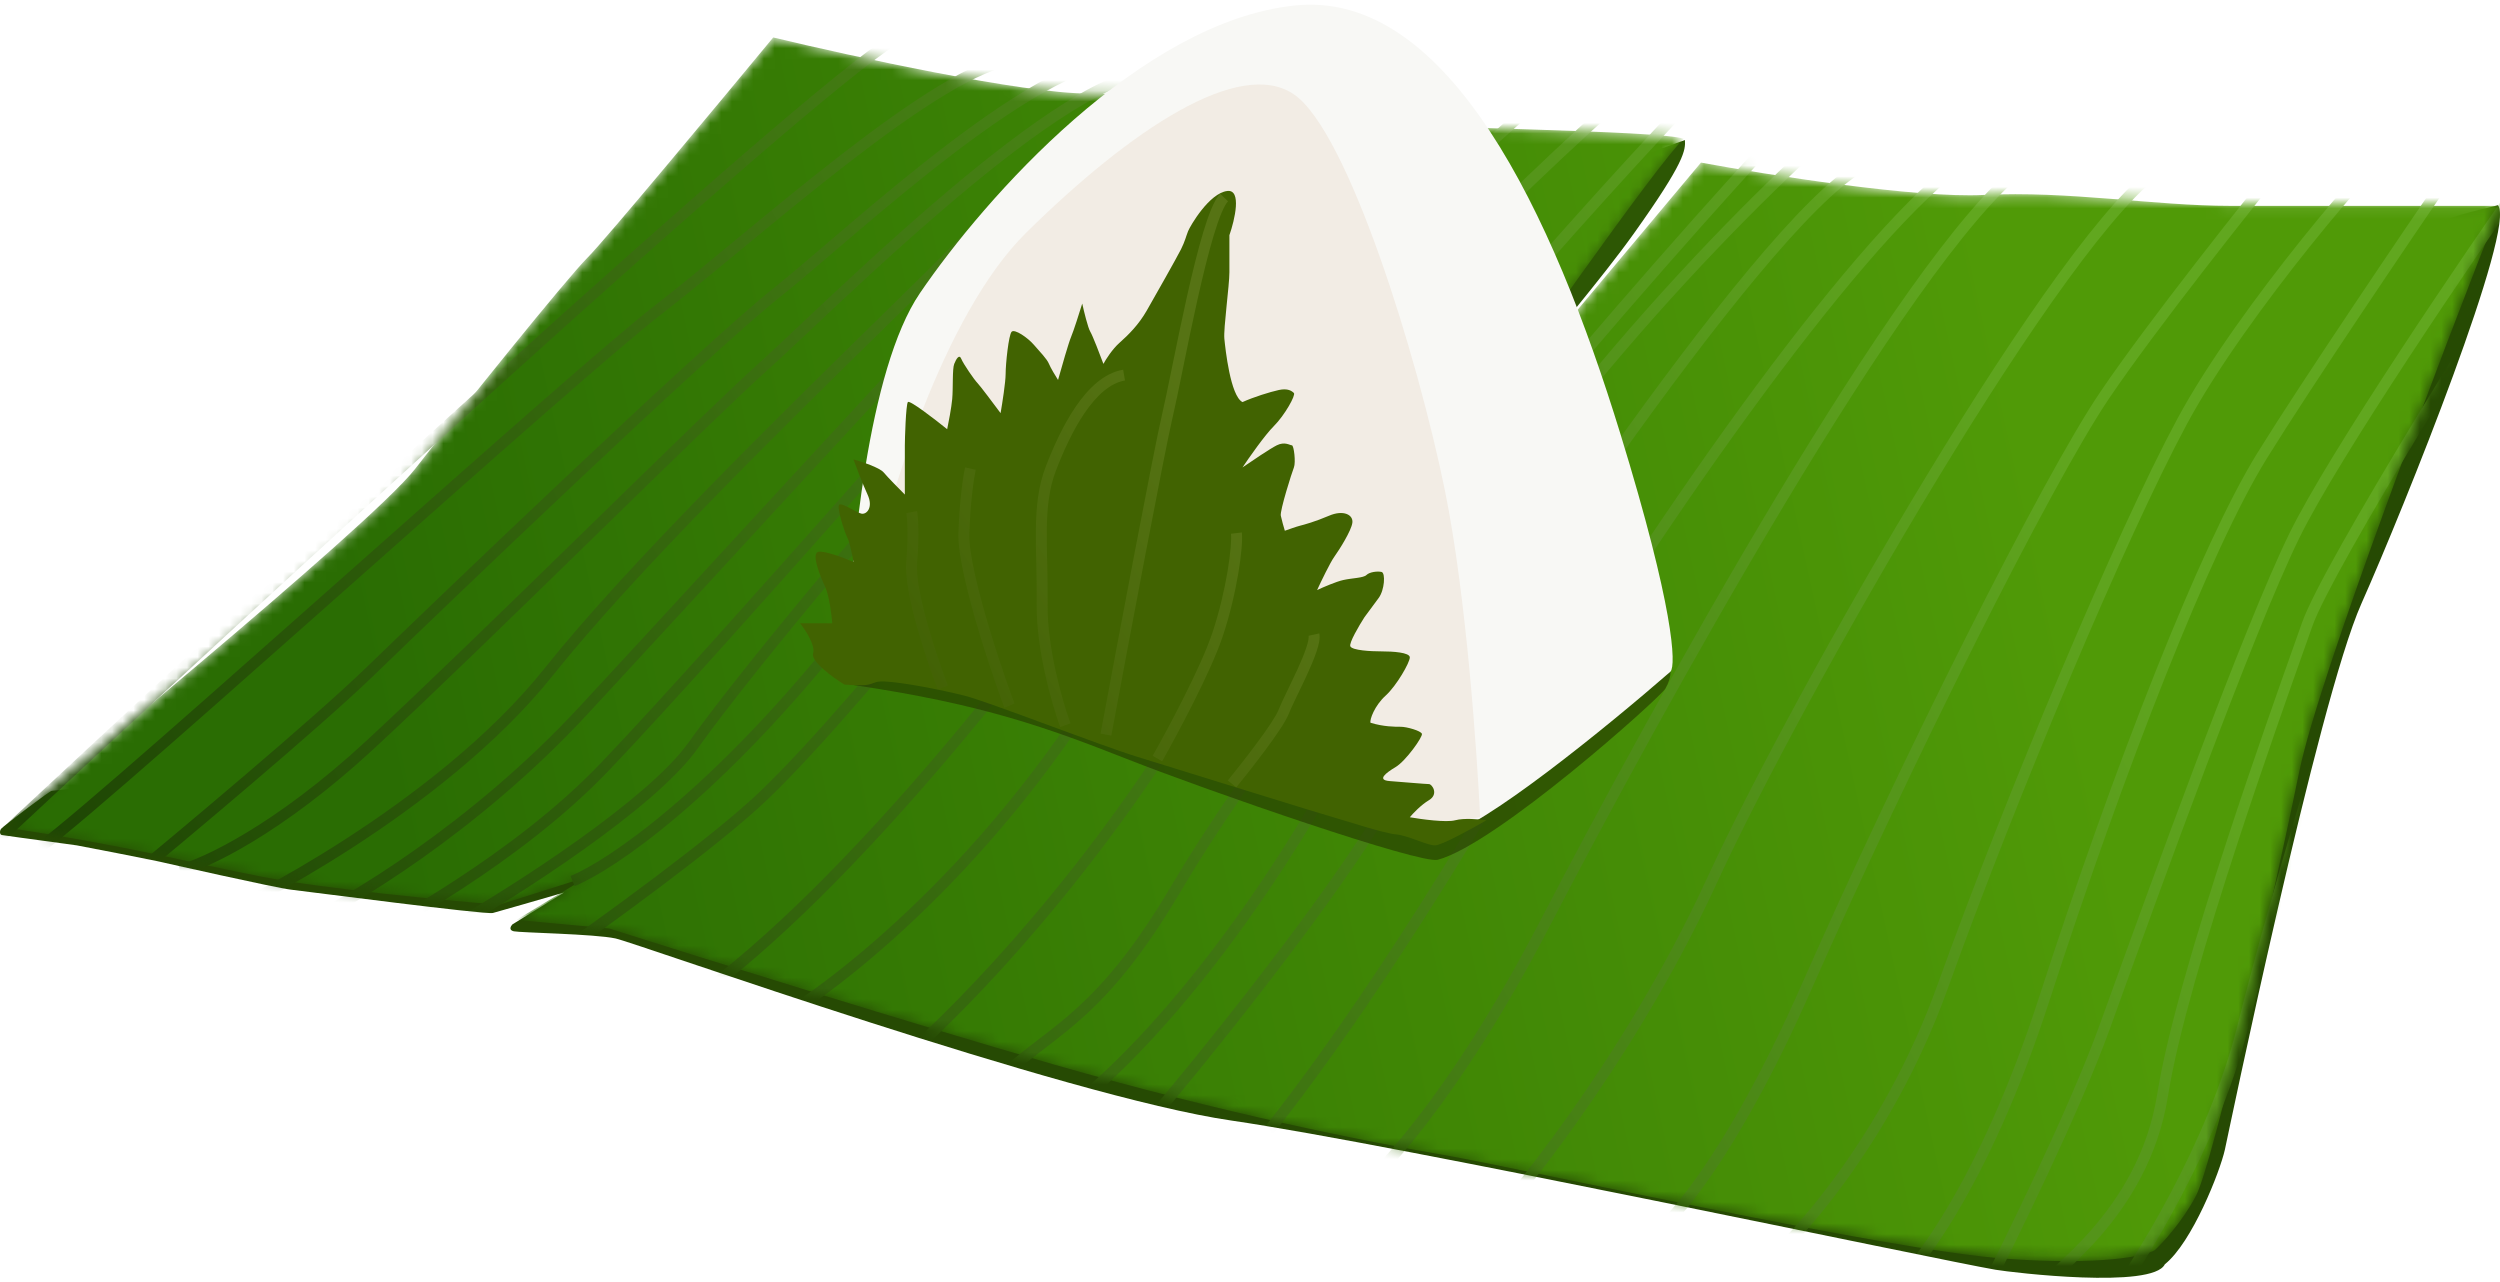 <svg width="234" height="120" viewBox="0 0 234 120" fill="none" xmlns="http://www.w3.org/2000/svg">
<path d="M152.967 21.803C157.709 15.148 157.773 14.052 157.709 13.104L153.467 14.647L140.499 29.785L142.9 34.658C145.021 31.718 149.832 26.204 152.967 21.803Z" fill="#2D5704"/>
<path d="M14.71 80.601C14.099 80.462 7.708 79.216 7.193 79.128C6.743 79.052 1.569 78.372 0.189 78.161C-0.024 78.148 -0.07 77.788 0.118 77.561C0.394 77.268 4.83 73.877 4.857 74.022L7.863 73.697L221.023 29.427C221.023 21.25 232.265 19.718 233.798 19.207C235.579 21.192 225.111 47.312 221.023 56.509C216.935 65.706 208.483 106.554 208.249 107.607C207.793 109.658 205.183 116.294 202.628 118.338C201.504 120.67 188.36 119.117 186.787 118.849C181.445 117.938 130.702 107.131 115.241 104.881C99.78 102.631 59.568 88.262 57.607 87.838C55.647 87.415 48.718 87.304 48.094 87.17C47.595 87.063 47.797 86.695 47.961 86.524L52.795 83.539C50.805 84.118 46.686 85.312 46.134 85.455C45.443 85.633 28.601 83.427 27.22 83.271C25.838 83.115 15.321 80.741 14.71 80.601Z" fill="#264A03"/>
<mask id="mask0" mask-type="alpha" maskUnits="userSpaceOnUse" x="0" y="3" width="234" height="115">
<path d="M38.849 43.893C34.608 49.346 1.691 76.205 0.277 77.417C12.394 79.234 17.241 80.648 24.511 82.061C30.327 83.192 41.744 84.283 46.725 84.687L55.005 82.061L48.341 86.1L57.025 86.908C65.506 89.601 85.701 95.915 98.626 99.631C114.782 104.276 128.11 106.901 135.178 108.113C142.246 109.324 176.362 116.805 187.671 117.613C196.719 118.259 200.731 117.344 201.606 116.805C202.346 116.132 204.15 114.18 205.443 111.756C207.058 108.727 212.915 82.878 215.136 71.973C216.913 63.249 228.397 33.064 233.917 19.062H208.674C201.606 19.062 193.541 17.842 185.665 18.246C179.364 18.569 165.403 16.361 159.21 15.217L135.178 43.893C141.641 34.536 155.171 15.257 157.594 12.995C155.575 12.188 131.947 11.986 125.081 11.38C118.215 10.774 109.531 8.755 101.857 8.755C95.718 8.755 79.643 5.254 72.373 3.504C67.257 9.697 56.621 22.487 55.005 24.102C52.986 26.122 43.09 38.441 38.849 43.893Z" fill="#509A07"/>
</mask>
<g mask="url(#mask0)">
<path d="M38.849 43.893C34.608 49.346 1.691 76.205 0.277 77.417C12.394 79.234 17.241 80.648 24.511 82.061C30.327 83.192 41.744 84.283 46.725 84.687L55.005 82.061L48.341 86.1L57.025 86.908C65.506 89.601 85.701 95.915 98.626 99.631C114.782 104.276 128.11 106.901 135.178 108.113C142.246 109.324 176.448 117.011 187.757 117.818C196.804 118.465 200.816 117.549 201.691 117.011C202.432 116.337 204.236 114.385 205.528 111.962C207.144 108.933 213 83.083 215.222 72.178C216.999 63.454 228.483 33.27 234.003 19.268H208.76C201.691 19.268 193.541 17.842 185.665 18.246C179.364 18.569 165.403 16.361 159.21 15.217L135.178 43.893C141.641 34.536 155.171 15.257 157.594 12.995C155.575 12.188 131.947 11.986 125.081 11.38C118.215 10.774 109.531 8.755 101.857 8.755C95.718 8.755 79.643 5.254 72.373 3.504C67.257 9.697 56.621 22.487 55.005 24.102C52.986 26.122 43.09 38.441 38.849 43.893Z" fill="url(#paint0_linear)"/>
<path fill-rule="evenodd" clip-rule="evenodd" d="M47.346 35.554C30.242 51.012 11.16 68.67 -1.191 80.214L-1.889 79.467C10.465 67.921 29.551 50.259 46.661 34.795C55.215 27.064 63.277 19.881 69.758 14.286C76.222 8.705 81.15 4.671 83.413 3.271L83.951 4.141C81.772 5.488 76.913 9.458 70.425 15.059C63.954 20.647 55.898 27.824 47.346 35.554ZM77.952 23.656C76.033 25.298 74.365 26.726 73.095 27.734C66.254 33.167 41.236 57.174 34.964 63.244C29.938 68.108 17.225 78.758 11.508 83.466L10.858 82.677C16.584 77.961 29.263 67.339 34.254 62.51C40.502 56.463 65.568 32.406 72.459 26.934C73.713 25.938 75.36 24.529 77.272 22.893C77.964 22.301 78.69 21.68 79.445 21.038C82.28 18.626 85.507 15.93 88.775 13.447C92.04 10.966 95.361 8.687 98.384 7.115C101.38 5.557 104.189 4.635 106.388 5.02L106.212 6.027C104.372 5.705 101.83 6.475 98.856 8.022C95.908 9.555 92.641 11.794 89.393 14.261C86.148 16.726 82.939 19.407 80.107 21.816C79.361 22.451 78.641 23.067 77.952 23.656ZM69.206 23.494C66.508 25.724 64.023 27.777 61.982 29.354C57.935 32.481 45.653 43.377 33.339 54.301C32.19 55.32 31.041 56.339 29.899 57.352C23.21 63.284 16.745 69.004 11.852 73.24C9.406 75.359 7.348 77.109 5.851 78.331C5.103 78.942 4.489 79.425 4.033 79.757C3.806 79.922 3.61 80.057 3.452 80.152C3.373 80.199 3.295 80.242 3.22 80.275C3.163 80.301 3.043 80.351 2.903 80.351V79.329C2.853 79.329 2.816 79.339 2.8 79.344C2.8 79.344 2.803 79.342 2.805 79.341C2.826 79.332 2.865 79.312 2.925 79.276C3.045 79.204 3.213 79.09 3.431 78.931C3.864 78.615 4.461 78.146 5.205 77.539C6.69 76.327 8.738 74.584 11.183 72.468C16.071 68.236 22.531 62.52 29.221 56.587C30.371 55.567 31.529 54.541 32.686 53.514C44.977 42.61 57.28 31.696 61.357 28.545C63.384 26.979 65.856 24.937 68.558 22.704C68.806 22.499 69.057 22.292 69.309 22.084C72.3 19.613 75.537 16.952 78.725 14.485C81.911 12.019 85.059 9.74 87.873 8.037C90.666 6.347 93.204 5.177 95.151 5.014L95.236 6.033C93.547 6.174 91.188 7.225 88.402 8.911C85.637 10.584 82.525 12.836 79.35 15.293C76.177 17.749 72.951 20.401 69.96 22.872C69.707 23.081 69.455 23.288 69.206 23.494ZM75.607 31.134C74.066 32.586 72.798 33.781 71.906 34.581C69.107 37.09 62.963 43.083 56.133 49.745L55.261 50.596C48.094 57.586 40.313 65.165 34.956 70.118C26.356 78.068 19.431 81.317 16.965 81.951L16.71 80.961C18.956 80.383 25.736 77.25 34.262 69.368C39.607 64.426 47.377 56.858 54.548 49.864C54.847 49.572 55.145 49.281 55.442 48.992C62.254 42.347 68.408 36.344 71.224 33.82C72.088 33.045 73.336 31.87 74.86 30.434C78.444 27.057 83.554 22.241 88.78 17.831C92.51 14.682 96.325 11.717 99.722 9.599C101.421 8.54 103.028 7.686 104.477 7.127C105.918 6.571 107.251 6.289 108.383 6.43L108.256 7.444C107.368 7.333 106.221 7.55 104.845 8.08C103.478 8.608 101.931 9.427 100.263 10.466C96.927 12.546 93.156 15.475 89.439 18.612C84.234 23.005 79.186 27.762 75.607 31.134ZM101.755 13.332C97.187 16.671 92.716 20.74 89.906 23.65C88.471 25.136 85.99 27.566 82.918 30.574C73.797 39.506 59.46 53.545 51.77 63.195C46.57 69.721 39.146 75.36 32.917 79.386C29.799 81.401 26.972 83.018 24.859 84.144C23.803 84.707 22.923 85.149 22.273 85.457C21.948 85.611 21.678 85.733 21.471 85.82C21.283 85.9 21.1 85.971 20.977 85.996L20.776 84.994C20.773 84.994 20.775 84.994 20.775 84.994C20.78 84.992 20.802 84.986 20.848 84.969C20.904 84.949 20.979 84.919 21.073 84.879C21.263 84.799 21.518 84.684 21.835 84.533C22.468 84.233 23.333 83.799 24.378 83.242C26.468 82.128 29.271 80.526 32.362 78.528C38.554 74.526 45.872 68.957 50.971 62.558C58.706 52.851 73.157 38.7 82.273 29.774C85.317 26.794 87.766 24.396 89.171 22.94C92.016 19.994 96.531 15.884 101.152 12.507C103.462 10.819 105.81 9.306 107.996 8.213C110.171 7.125 112.239 6.426 113.974 6.426V7.448C112.479 7.448 110.583 8.062 108.453 9.127C106.336 10.185 104.039 11.664 101.755 13.332ZM90.175 35.292C89.461 36.087 88.831 36.789 88.301 37.371C86.334 39.535 83.227 43.032 79.639 47.07C72.209 55.433 62.713 66.12 56.991 72.115C52.711 76.598 47.576 80.359 43.32 83.146C41.191 84.54 39.277 85.693 37.798 86.572C37.522 86.735 37.263 86.889 37.021 87.032C35.948 87.667 35.221 88.098 34.915 88.327L34.302 87.509C34.657 87.243 35.453 86.772 36.528 86.136C36.764 85.996 37.014 85.848 37.276 85.693C38.75 84.817 40.649 83.673 42.76 82.291C46.986 79.523 52.049 75.812 56.252 71.41C61.962 65.427 71.423 54.779 78.847 46.423C82.444 42.375 85.562 38.865 87.545 36.684C88.07 36.106 88.696 35.409 89.407 34.618C92.788 30.854 98.09 24.953 103.545 19.623C106.846 16.397 110.217 13.368 113.266 11.141C114.449 10.277 115.59 9.529 116.665 8.936C112.254 10.443 107.408 13.648 103.008 17.132C98.058 21.052 93.733 25.276 91.314 27.695C88.009 31 78.208 41.648 68.268 52.447C63.655 57.459 59.013 62.502 54.976 66.859C44.747 77.9 32.856 84.992 28.16 87.17L27.73 86.243C32.322 84.113 44.1 77.095 54.227 66.165C58.248 61.824 62.879 56.793 67.484 51.789C77.436 40.977 87.271 30.292 90.591 26.973C93.018 24.545 97.377 20.288 102.373 16.331C107.355 12.386 113.032 8.69 118.093 7.451L118.265 8.151C119.334 7.699 120.34 7.436 121.244 7.436V8.458C120.371 8.458 119.287 8.772 118.022 9.383C116.764 9.991 115.364 10.874 113.868 11.966C110.877 14.151 107.546 17.142 104.259 20.354C98.831 25.657 93.558 31.526 90.175 35.292ZM124.414 12.431C121.362 14.557 117.949 17.417 114.325 20.839C107.068 27.693 95.576 38.983 80.045 58.75C67.58 74.614 57.402 81.478 53.783 82.939L53.401 81.992C56.783 80.626 66.827 73.919 79.241 58.118C94.811 38.303 106.34 26.975 113.623 20.096C117.27 16.652 120.723 13.757 123.83 11.592C126.928 9.434 129.719 7.975 132.036 7.449L132.263 8.445C130.137 8.928 127.476 10.297 124.414 12.431ZM100.882 29.256C98.294 31.998 95.961 34.459 94.13 36.187C86.891 43.024 70.151 63.191 65.318 70.038C63.324 72.863 59.116 76.307 54.732 79.438C50.329 82.583 45.679 85.46 42.739 87.15L42.23 86.263C45.147 84.587 49.767 81.729 54.138 78.607C58.529 75.471 62.601 72.115 64.484 69.448C69.344 62.562 86.127 42.34 93.428 35.444C95.233 33.74 97.544 31.303 100.138 28.555C100.311 28.371 100.486 28.187 100.661 28.001C103.11 25.404 105.785 22.569 108.488 19.855C111.383 16.947 114.32 14.168 117.058 11.96C119.783 9.764 122.361 8.093 124.534 7.457L124.821 8.437C122.854 9.013 120.408 10.573 117.7 12.756C115.004 14.929 112.097 17.678 109.212 20.576C106.519 23.28 103.854 26.106 101.402 28.704C101.228 28.889 101.054 29.073 100.882 29.256ZM94.802 46.998C103.232 36.947 124.077 17.991 133.428 9.784L134.102 10.553C124.739 18.77 103.956 37.674 95.585 47.655C94.408 49.058 93.269 50.418 92.166 51.735C83.437 62.16 76.963 69.893 71.92 74.756C67.362 79.151 56.502 86.996 51.662 90.357L51.079 89.518C55.932 86.147 66.722 78.348 71.21 74.02C76.211 69.198 82.646 61.513 91.39 51.07C92.49 49.756 93.627 48.399 94.802 46.998ZM123.421 29.227C115.998 36.571 108.913 44.146 105.309 49.432C101.663 54.779 95.341 63.275 88.084 71.751C80.832 80.221 72.62 88.701 65.197 93.989L64.605 93.156C71.924 87.943 80.07 79.54 87.308 71.087C94.54 62.64 100.839 54.173 104.464 48.856C108.131 43.479 115.282 35.841 122.702 28.5C130.132 21.15 137.864 14.065 142.717 9.785L143.393 10.552C138.552 14.821 130.835 21.892 123.421 29.227ZM150.867 10.549C140.101 20.172 115.701 44.148 104.111 63.143C92.432 82.283 77.745 93.441 71.808 96.648L71.322 95.749C77.099 92.628 91.653 81.598 103.239 62.611C114.913 43.478 139.411 19.418 150.186 9.787L150.867 10.549ZM157.765 10.519C146.857 22.1 122.416 49.543 111.784 66.78C101.091 84.116 88.828 96.289 84.005 100.229L83.359 99.437C88.095 95.569 100.281 83.481 110.914 66.243C121.608 48.907 146.118 21.394 157.021 9.818L157.765 10.519ZM172.469 11.969C163.139 20.023 141.286 42.269 128.564 66.747C115.776 91.352 102.834 103.105 97.869 105.932L97.364 105.044C102.093 102.351 114.919 90.786 127.657 66.276C140.461 41.641 162.417 19.297 171.801 11.195L172.469 11.969ZM167.661 11.932C156.485 23.848 123.268 61.777 110.577 83.331C106.269 90.648 102.915 94.01 99.88 96.491C99.143 97.093 98.434 97.638 97.74 98.171C95.574 99.833 93.562 101.377 91.354 104.188L90.55 103.556C92.845 100.636 94.983 98.996 97.17 97.317C97.851 96.795 98.537 96.269 99.233 95.699C102.171 93.299 105.447 90.03 109.697 82.812C122.452 61.149 155.742 23.146 166.916 11.232L167.661 11.932ZM216.255 23.009C212.171 28.101 207.499 34.484 204.695 39.693C199.057 50.162 188.768 74.57 182.309 92.534C177.106 107.006 168.216 116.736 164.377 119.82L163.737 119.024C167.438 116.05 176.211 106.473 181.348 92.188C187.813 74.205 198.123 49.742 203.795 39.209C206.644 33.916 211.363 27.475 215.458 22.369C217.508 19.814 219.408 17.584 220.848 15.991C221.568 15.196 222.177 14.554 222.636 14.108C222.864 13.887 223.063 13.706 223.223 13.577C223.303 13.514 223.384 13.454 223.461 13.408C223.5 13.385 223.547 13.36 223.599 13.339C223.646 13.321 223.73 13.293 223.834 13.293V14.315C223.912 14.315 223.964 14.294 223.974 14.29C223.98 14.287 223.985 14.285 223.987 14.284C223.99 14.283 223.99 14.283 223.984 14.286C223.964 14.298 223.924 14.325 223.862 14.375C223.739 14.474 223.567 14.628 223.348 14.841C222.912 15.265 222.319 15.889 221.606 16.677C220.182 18.252 218.295 20.466 216.255 23.009ZM215.142 14.126C211.034 19.177 201.745 30.873 197.398 37.313C191.974 45.349 178.662 71.967 169.573 92.567C165.928 100.831 162.597 106.583 159.906 110.421C158.561 112.339 157.374 113.783 156.384 114.824C155.402 115.858 154.593 116.517 154.003 116.841L153.512 115.945C153.966 115.696 154.689 115.125 155.644 114.12C156.591 113.123 157.747 111.72 159.07 109.834C161.714 106.062 165.014 100.37 168.638 92.155C177.725 71.558 191.07 44.862 196.551 36.742C200.928 30.258 210.245 18.528 214.349 13.481L215.142 14.126ZM151.448 43.029C142.517 55.592 133.996 68.904 130.777 74.638C125.579 83.897 112.541 99.968 106.689 106.829L105.911 106.166C111.772 99.294 124.745 83.296 129.886 74.138C133.13 68.36 141.673 55.015 150.615 42.436C155.087 36.145 159.664 30.038 163.734 25.158C165.769 22.718 167.681 20.58 169.393 18.877C171.098 17.181 172.63 15.892 173.904 15.176L174.405 16.066C173.255 16.713 171.802 17.923 170.114 19.602C168.432 21.274 166.542 23.386 164.519 25.812C160.473 30.664 155.912 36.748 151.448 43.029ZM181.382 44.765C172.982 58.588 164.713 73.918 160.684 82.679C152.579 100.309 141.031 113.686 140.185 114.533L139.462 113.81C140.231 113.041 151.706 99.761 159.756 82.252C163.806 73.444 172.096 58.078 180.508 44.234C184.715 37.311 188.958 30.76 192.721 25.594C194.603 23.012 196.369 20.769 197.955 18.997C199.533 17.234 200.96 15.905 202.164 15.183L202.69 16.059C201.622 16.7 200.279 17.933 198.716 19.679C197.162 21.416 195.418 23.629 193.547 26.196C189.807 31.33 185.581 37.854 181.382 44.765ZM163.738 38.717C156.05 49.279 147.728 62.038 140.263 74.648C128.299 94.858 119.23 106.405 116.164 109.674L115.419 108.975C118.412 105.782 127.438 94.306 139.384 74.127C146.863 61.494 155.202 48.707 162.912 38.115C170.61 27.54 177.715 19.104 182.727 15.217L183.353 16.025C178.469 19.812 171.439 28.138 163.738 38.717ZM167.095 47.11C158.595 61.26 150.169 76.85 144.922 86.942C136.505 103.128 128.973 111.021 126.182 112.974L125.596 112.137C128.191 110.321 135.63 102.596 144.015 86.471C149.268 76.368 157.705 60.758 166.219 46.584C170.476 39.498 174.756 32.764 178.67 27.256C182.574 21.761 186.145 17.44 188.986 15.219L189.615 16.024C186.903 18.144 183.406 22.355 179.503 27.848C175.61 33.326 171.345 40.035 167.095 47.11ZM237.378 15.915C231.513 24.274 218.899 42.83 215.205 50.379C210.859 59.26 202.06 83.622 198.153 94.439C197.899 95.144 197.665 95.79 197.455 96.372C194.696 103.999 188.611 116.424 185.918 121.675L185.009 121.208C187.702 115.957 193.76 103.584 196.494 96.024C196.705 95.44 196.941 94.788 197.197 94.077C201.099 83.274 209.914 58.865 214.287 49.929C218.024 42.292 230.694 23.662 236.542 15.328L237.378 15.915ZM230.112 15.91C225.869 22.105 216.344 36.177 212.151 42.951C206.937 51.373 198.876 71.915 191.806 93.73C188.968 102.487 185.873 108.985 183.151 113.554C180.436 118.111 178.074 120.78 176.687 121.846L176.064 121.036C177.303 120.084 179.586 117.542 182.273 113.031C184.953 108.534 188.017 102.107 190.834 93.415C197.9 71.61 205.995 50.955 211.282 42.413C215.49 35.616 225.029 21.523 229.268 15.332L230.112 15.91ZM220.117 51.363C218.236 54.706 216.907 57.28 216.439 58.604C216.259 59.116 216.04 59.732 215.789 60.438C214.356 64.473 211.876 71.458 209.451 78.863C206.597 87.577 203.833 96.829 202.932 102.538C202.003 108.419 199.166 112.745 196.577 115.719C195.283 117.205 194.048 118.356 193.147 119.191L193.076 119.256C192.655 119.647 192.323 119.954 192.091 120.196C191.969 120.323 191.89 120.417 191.844 120.482C191.827 120.507 191.818 120.522 191.815 120.528C191.819 120.518 191.831 120.483 191.831 120.432H190.809C190.809 120.2 190.929 120.007 191.006 119.898C191.097 119.767 191.219 119.628 191.354 119.488C191.607 119.224 191.96 118.897 192.368 118.519L192.453 118.441C193.35 117.61 194.551 116.49 195.807 115.048C198.317 112.164 201.033 108.009 201.922 102.379C202.838 96.577 205.629 87.249 208.48 78.545C210.909 71.127 213.394 64.129 214.827 60.095C215.077 59.389 215.295 58.774 215.476 58.264C215.978 56.841 217.355 54.188 219.227 50.861C221.108 47.52 223.511 43.458 226.092 39.196C231.255 30.673 237.134 21.339 240.973 15.345L241.833 15.897C237.998 21.885 232.124 31.212 226.967 39.726C224.388 43.983 221.99 48.034 220.117 51.363ZM191.813 120.532C191.813 120.532 191.813 120.531 191.815 120.528C191.814 120.53 191.813 120.532 191.813 120.532ZM243.861 18.105C238.334 27.338 226.703 46.972 224.291 51.796C222.799 54.78 220.186 62.459 217.506 71.156C214.832 79.833 212.109 89.467 210.395 96.322C207.625 107.4 200.568 118.691 197.384 122.959L196.565 122.348C199.708 118.134 206.68 106.968 209.403 96.074C211.123 89.197 213.852 79.545 216.529 70.855C219.201 62.183 221.839 54.414 223.376 51.339C225.811 46.47 237.471 26.791 242.984 17.58L243.861 18.105ZM230.719 50.094C224.967 64.272 219.578 79.99 217.467 90.043C214.062 106.26 207.536 119.776 204.683 124.532L203.806 124.006C206.608 119.337 213.087 105.927 216.467 89.833C218.597 79.69 224.013 63.905 229.772 49.709C232.653 42.608 235.624 35.893 238.32 30.47C241.005 25.068 243.445 20.889 245.268 18.91L246.02 19.602C244.309 21.46 241.927 25.511 239.235 30.925C236.554 36.319 233.593 43.008 230.719 50.094Z" fill="url(#paint1_linear)"/>
</g>
<path opacity="0.67" d="M105.455 71.034C98.147 68.159 92.02 65.913 79.986 64.135C73.965 62.509 87.276 47.266 92.883 45.898C98.489 44.531 151.548 57.385 153.6 59.163C155.651 60.941 157.199 62.133 155.877 64.456C155.399 65.296 140.058 79.033 134.571 80.475C132.946 80.902 113.399 74.16 105.455 71.034Z" fill="#283D01"/>
<path d="M86.106 27.436C81.216 34.616 79.678 52.343 79.302 60.562C96.199 66.828 131.394 78.85 135.005 78.245C138.617 77.641 150.434 68.025 156.359 62.861C156.891 62.262 156.697 56.966 151.656 40.567C145.355 20.068 135.574 -0.997 121.185 0.514C106.796 2.026 92.219 18.462 86.106 27.436Z" fill="#F8F8F5"/>
<path d="M96.052 21.78C88.215 29.512 82.989 47.084 81.356 54.904C92.441 60.502 116.118 72.15 122.147 73.951C128.176 75.753 132.795 77.803 138.542 76.477C138.26 70.753 137.276 55.879 135.241 45.895C132.698 33.416 126.197 12.303 121.11 8.832C116.023 5.36 105.849 12.116 96.052 21.78Z" fill="#F2ECE4"/>
<path d="M76.107 61.157C75.881 61.91 77.963 63.416 79.032 64.074C82.334 64.356 81.202 63.698 82.9 63.792C84.598 63.886 87.995 64.545 90.259 65.11C92.523 65.674 102.807 69.72 106.486 70.849C110.166 71.978 123.751 76.213 124.789 76.495C125.827 76.777 129.506 78 130.638 78.094C131.771 78.189 133.563 79.129 134.318 79.129C134.922 79.129 137.777 77.561 139.129 76.777C138.501 76.683 137.035 76.551 136.205 76.777C135.375 77.003 133.029 76.683 131.959 76.495C132.242 76.15 132.997 75.347 133.752 74.895C134.695 74.331 134.035 73.39 133.752 73.39C133.469 73.39 131.299 73.202 130.072 73.108C128.846 73.013 129.695 72.355 130.638 71.79C131.582 71.226 133.186 68.967 133.091 68.685C132.997 68.403 131.676 68.026 131.11 68.026C130.544 68.026 129.506 68.026 128.28 67.65C128.186 67.368 128.657 66.051 129.695 65.11C130.733 64.169 131.959 62.005 131.959 61.534C131.959 61.064 130.355 60.969 129.318 60.969C128.28 60.969 126.582 60.876 126.393 60.499C126.242 60.198 127.211 58.554 127.714 57.77C127.965 57.425 128.582 56.585 129.035 55.983C129.601 55.23 129.695 53.63 129.318 53.536C128.94 53.442 128.186 53.536 127.902 53.819C127.619 54.101 126.582 54.101 125.733 54.289C125.053 54.44 123.814 54.979 123.28 55.23C123.657 54.414 124.506 52.652 124.883 52.125C125.355 51.466 126.487 49.678 126.582 48.926C126.676 48.173 125.733 47.703 124.412 48.267C123.091 48.832 122.053 49.114 121.676 49.208C121.374 49.283 120.607 49.553 120.261 49.678C120.166 49.365 119.959 48.643 119.883 48.267C119.789 47.797 120.921 44.221 121.11 43.751C121.298 43.28 121.11 41.681 120.921 41.681C120.732 41.681 120.261 41.304 119.506 41.681C118.902 41.981 117.116 43.186 116.298 43.751C116.927 42.81 118.393 40.721 119.223 39.893C120.261 38.858 121.298 36.976 121.11 36.788C120.921 36.599 120.544 36.317 119.695 36.505C118.845 36.694 117.336 37.164 116.298 37.635C115.166 37.07 114.694 32.648 114.6 31.707C114.506 30.766 115.072 26.72 115.072 25.497V22.015C115.575 20.572 116.242 17.724 114.883 17.875C113.185 18.063 111.392 21.168 111.204 21.639C111.015 22.109 110.92 22.579 110.543 23.332C110.166 24.085 108.09 27.755 107.335 29.072C106.581 30.389 105.637 31.33 104.788 32.083C104.109 32.685 103.499 33.651 103.279 34.059C102.964 33.212 102.279 31.424 102.052 31.048C101.826 30.671 101.455 29.135 101.297 28.413C101.046 29.229 100.486 30.991 100.26 31.518C100.033 32.045 99.347 34.435 99.033 35.564C98.813 35.219 98.335 34.435 98.184 34.059C97.995 33.589 97.335 32.93 96.769 32.271C96.203 31.612 94.976 30.766 94.693 31.048C94.41 31.33 94.127 34.059 94.127 35C94.127 35.752 93.813 37.76 93.655 38.669C93.026 37.822 91.712 36.072 91.486 35.847C91.203 35.564 90.165 34.059 89.976 33.588C89.787 33.118 89.504 33.588 89.316 34.059C89.127 34.529 89.221 36.317 89.127 37.352C89.051 38.18 88.781 39.579 88.655 40.175C87.492 39.234 85.127 37.409 84.976 37.635C84.787 37.917 84.693 41.116 84.693 41.681V46.291C84.189 45.789 83.089 44.673 82.712 44.221C82.334 43.769 80.667 43.217 79.881 42.998C80.133 43.688 80.749 45.312 81.202 46.291C81.768 47.514 81.108 48.173 80.636 48.079C80.164 47.984 78.843 47.044 78.56 47.232C78.277 47.42 79.032 49.772 79.315 50.337C79.541 50.788 79.787 52.03 79.881 52.595C79.001 52.219 77.107 51.504 76.579 51.654C75.919 51.842 76.768 53.912 77.24 54.947C77.617 55.775 77.837 57.55 77.9 58.335H74.881C75.384 58.962 76.334 60.405 76.107 61.157Z" fill="#416301"/>
<path opacity="0.49" fill-rule="evenodd" clip-rule="evenodd" d="M110.671 34.743C110.31 36.512 110.002 38.018 109.779 38.959C109.023 42.145 105.625 60.204 104.018 68.853L103.013 68.666C104.617 60.038 108.021 41.941 108.785 38.723C109.004 37.799 109.308 36.308 109.671 34.528C109.698 34.399 109.724 34.269 109.751 34.137C110.149 32.19 110.61 29.944 111.099 27.764C111.587 25.585 112.105 23.461 112.618 21.759C112.875 20.908 113.133 20.153 113.388 19.545C113.637 18.954 113.906 18.444 114.206 18.133L114.942 18.842C114.783 19.006 114.574 19.363 114.33 19.941C114.094 20.503 113.848 21.22 113.597 22.054C113.095 23.72 112.583 25.816 112.096 27.987C111.609 30.157 111.15 32.394 110.753 34.341C110.725 34.476 110.698 34.61 110.671 34.743ZM101.521 38.654C100.409 40.285 99.509 42.294 98.836 44.044C98.19 45.725 98.005 47.519 97.98 49.575C97.968 50.539 97.991 51.551 98.016 52.633C98.018 52.704 98.019 52.775 98.021 52.846C98.047 54.005 98.073 55.238 98.056 56.554C98.003 60.642 99.458 65.689 100.196 67.702L99.236 68.053C98.482 65.996 96.979 60.812 97.034 56.541C97.051 55.245 97.026 54.028 96.999 52.869C96.998 52.796 96.996 52.724 96.994 52.651C96.969 51.575 96.946 50.546 96.958 49.562C96.984 47.462 97.172 45.525 97.882 43.678C98.566 41.9 99.499 39.805 100.676 38.078C101.841 36.37 103.318 34.913 105.126 34.605L105.297 35.613C103.916 35.848 102.646 37.003 101.521 38.654ZM91.327 43.974C91.178 44.635 90.836 46.791 90.729 49.917C90.697 50.83 90.908 52.217 91.27 53.837C91.629 55.444 92.125 57.237 92.641 58.944C93.674 62.365 94.77 65.397 94.962 65.845L94.022 66.247C93.807 65.745 92.698 62.67 91.662 59.24C91.143 57.52 90.639 55.701 90.273 54.06C89.909 52.432 89.671 50.935 89.707 49.881C89.817 46.711 90.163 44.489 90.33 43.748L91.327 43.974ZM85.834 47.831C85.939 48.353 86.061 49.991 85.843 52.721C85.742 53.975 86.178 56.119 86.804 58.361C87.422 60.575 88.201 62.799 88.727 64.166L87.774 64.533C87.238 63.142 86.448 60.887 85.82 58.636C85.198 56.411 84.707 54.1 84.824 52.64C85.04 49.943 84.909 48.415 84.832 48.032L85.834 47.831ZM115.909 53.639C115.617 55.382 115.136 57.494 114.448 59.559C113.344 62.87 110.198 68.746 108.777 71.251L107.888 70.746C109.315 68.231 112.411 62.438 113.478 59.236C114.147 57.23 114.616 55.17 114.901 53.47C115.19 51.747 115.278 50.455 115.22 49.959L116.235 49.839C116.312 50.496 116.197 51.919 115.909 53.639ZM121.338 65.257C121.019 65.921 120.757 66.474 120.613 66.843C120.469 67.21 120.167 67.719 119.802 68.272C119.43 68.837 118.969 69.484 118.482 70.142C117.508 71.459 116.421 72.832 115.716 73.696L114.924 73.05C115.622 72.195 116.698 70.835 117.66 69.534C118.142 68.884 118.591 68.253 118.949 67.71C119.314 67.155 119.561 66.727 119.661 66.47C119.822 66.058 120.103 65.467 120.418 64.814C120.467 64.71 120.518 64.605 120.57 64.498C120.848 63.922 121.147 63.301 121.428 62.687C121.761 61.958 122.059 61.255 122.257 60.665C122.356 60.369 122.426 60.114 122.464 59.905C122.504 59.686 122.5 59.562 122.488 59.508L123.485 59.286C123.541 59.538 123.518 59.821 123.47 60.087C123.42 60.362 123.334 60.669 123.226 60.99C123.011 61.631 122.694 62.374 122.357 63.112C122.072 63.736 121.767 64.368 121.489 64.945C121.438 65.051 121.388 65.155 121.338 65.257Z" fill="url(#paint2_linear)"/>
<defs>
<linearGradient id="paint0_linear" x1="33.429" y1="61.271" x2="186.848" y2="27.755" gradientUnits="userSpaceOnUse">
<stop stop-color="#2A6D03"/>
<stop offset="1" stop-color="#509A07"/>
</linearGradient>
<linearGradient id="paint1_linear" x1="186.433" y1="23.015" x2="13.819" y2="117.891" gradientUnits="userSpaceOnUse">
<stop stop-color="#61A71F"/>
<stop offset="1" stop-color="#1A4002"/>
</linearGradient>
<linearGradient id="paint2_linear" x1="73.573" y1="59.825" x2="110.075" y2="34.949" gradientUnits="userSpaceOnUse">
<stop stop-color="#3A5901"/>
<stop offset="1" stop-color="#6C8526"/>
</linearGradient>
</defs>
</svg>
